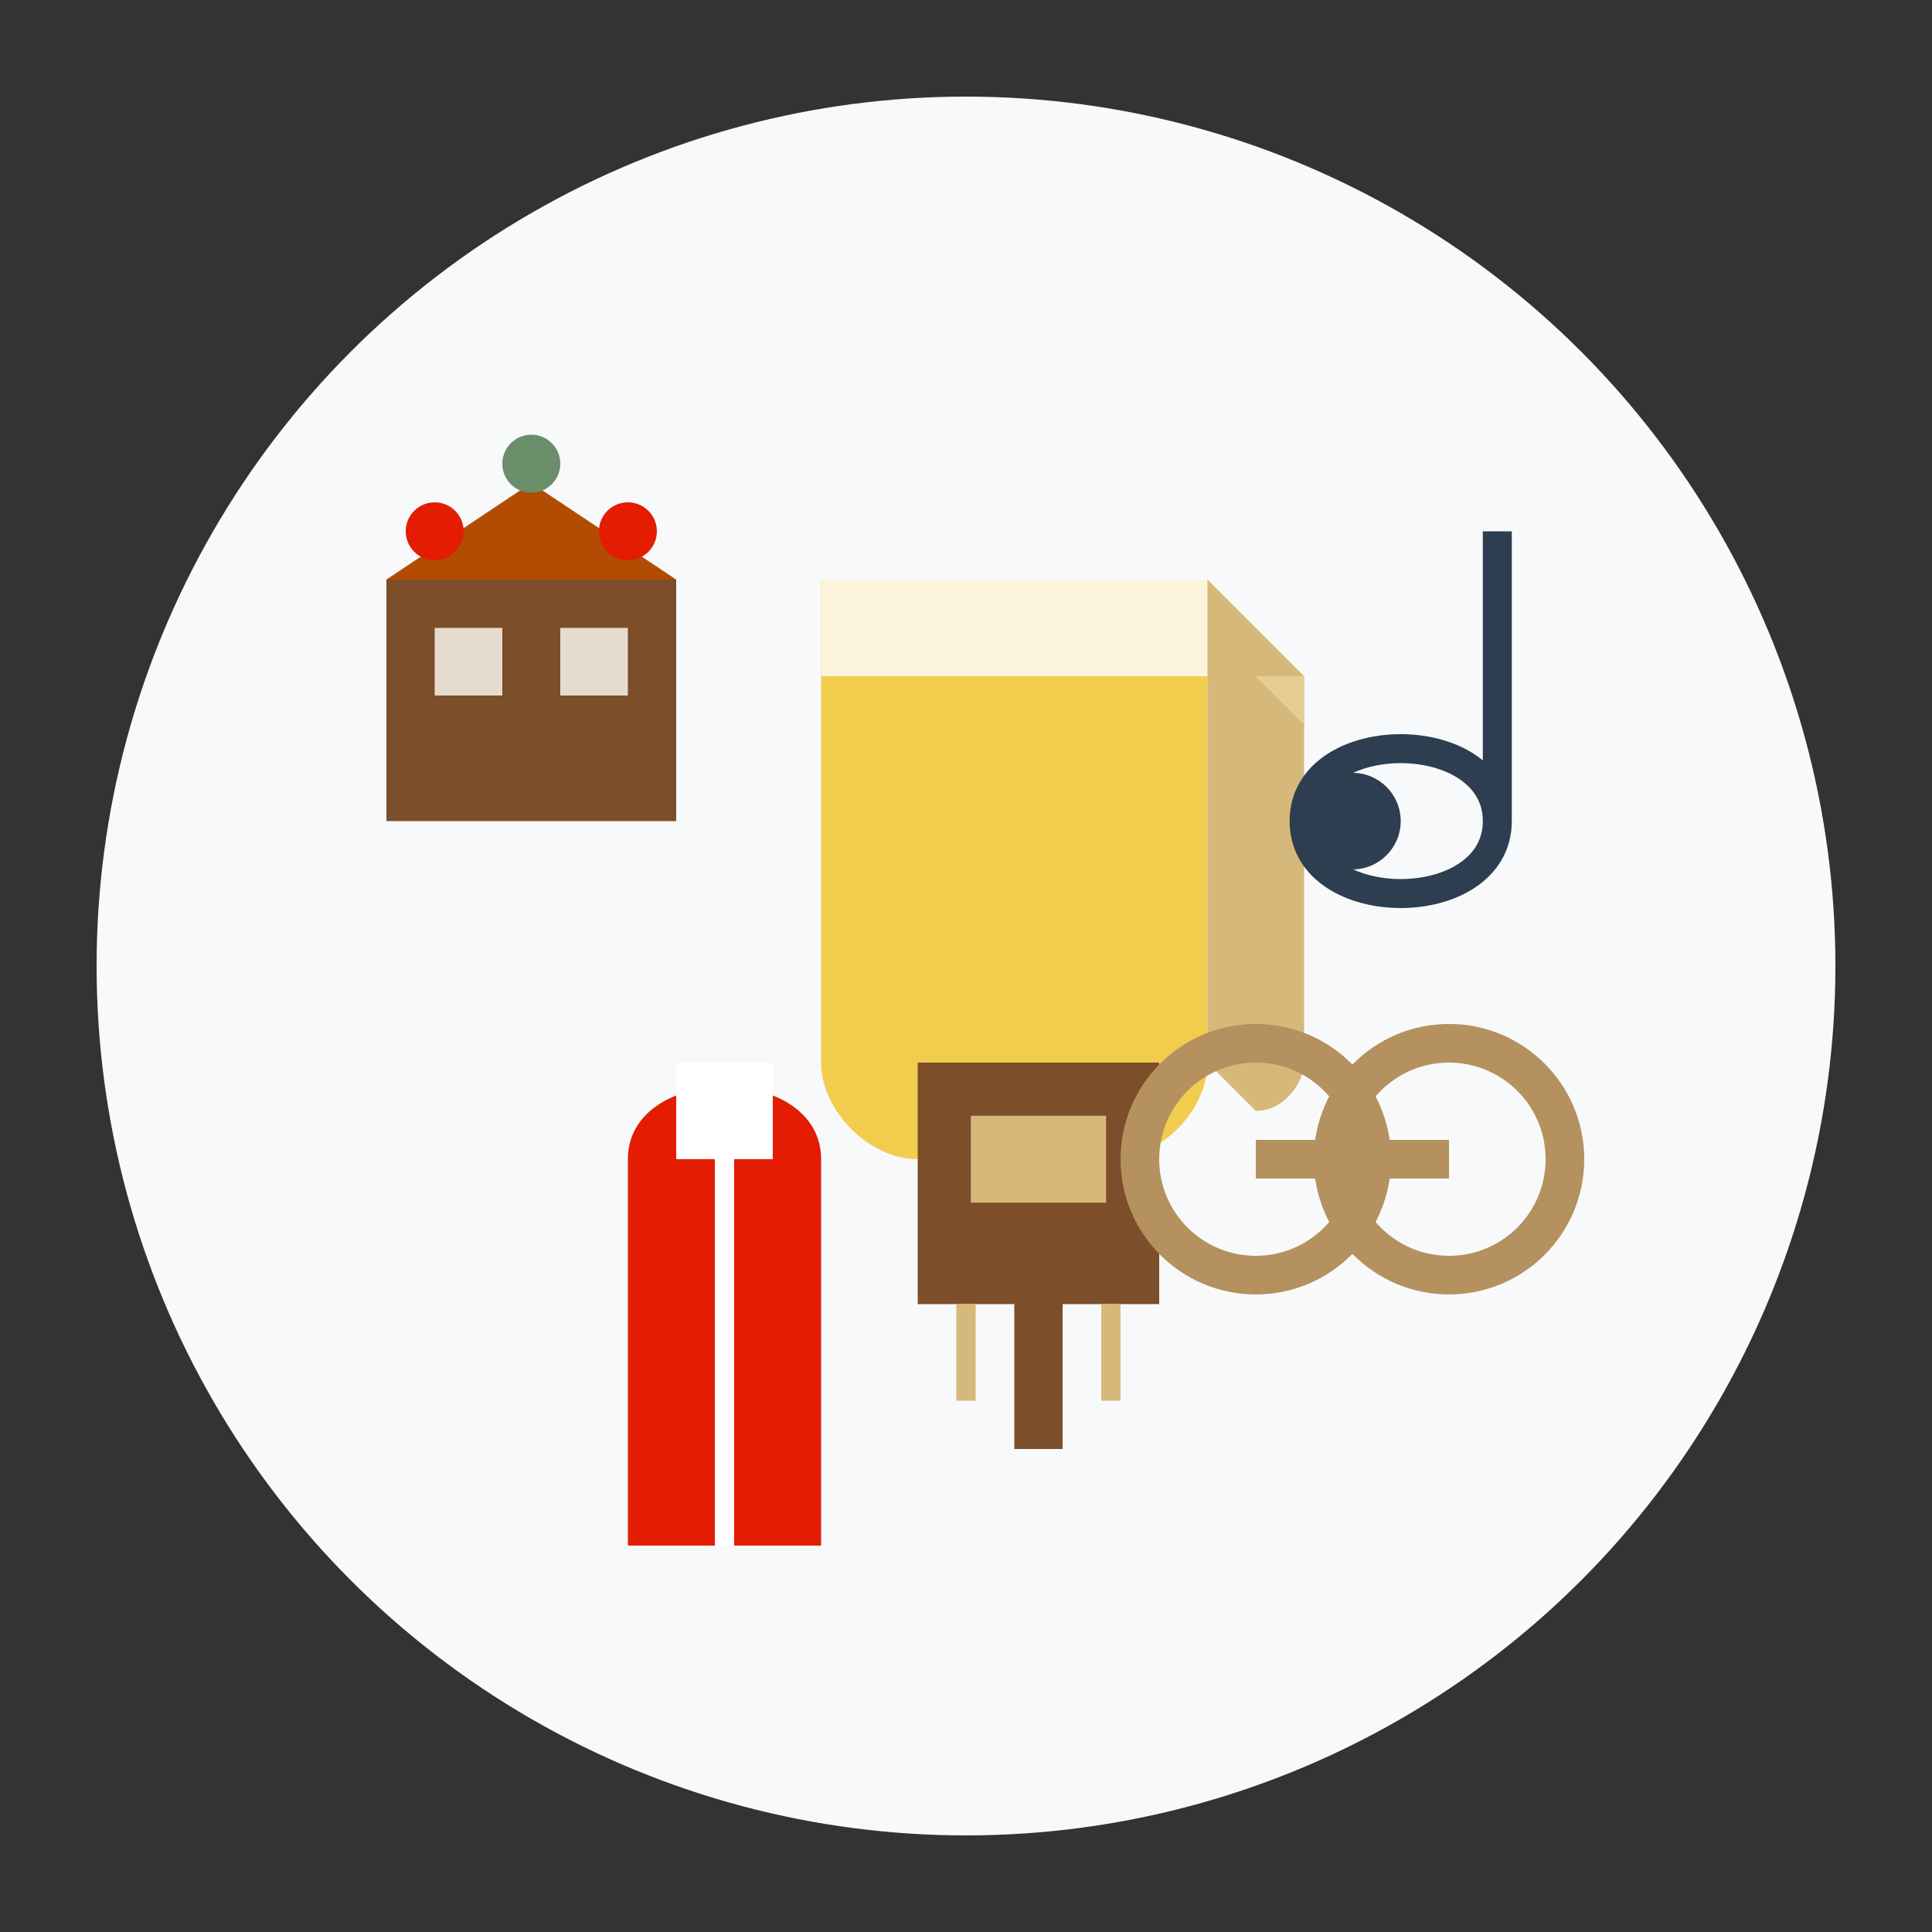 <svg xmlns="http://www.w3.org/2000/svg" viewBox="0 0 200 200" width="200" height="200">
  <rect x="0" y="0" width="200" height="200" fill="#333333" stroke="none"/>
  <!-- Background circle -->
  <circle cx="100" cy="100" r="90" fill="#f8f9fa" />
  
  <!-- Oktoberfest elements -->
  <g transform="translate(75, 40)">
    <!-- Beer stein -->
    <path d="M10,20 L10,70 C10,75 15,80 20,80 L40,80 C45,80 50,75 50,70 L50,20 Z" fill="#f2cc4d" />
    <path d="M10,20 L10,30 L50,30 L50,20 Z" fill="#ffffff" opacity="0.8" />
    <path d="M50,20 L60,30 L60,70 C60,72 58,75 55,75 L50,70 Z" fill="#d6b97a" />
    <path d="M55,30 L60,30 L60,35 Z" fill="#e7cd94" />
  </g>
  
  <!-- Christmas market elements -->
  <g transform="translate(40, 60)">
    <!-- Stylized stall/booth -->
    <rect x="0" y="0" width="30" height="25" fill="#7c4e29" />
    <polygon points="0,0 15,-10 30,0" fill="#b24c03" />
    <rect x="5" y="5" width="7" height="7" fill="#e5dbcf" />
    <rect x="18" y="5" width="7" height="7" fill="#e5dbcf" />
    
    <!-- Christmas decorations -->
    <circle cx="5" cy="-5" r="3" fill="#e31c02" />
    <circle cx="15" cy="-12" r="3" fill="#6a8d6a" />
    <circle cx="25" cy="-5" r="3" fill="#e31c02" />
  </g>
  
  <!-- Musical note for festivals -->
  <g transform="translate(135, 55)">
    <path d="M20,0 L20,30 C20,40 0,40 0,30 C0,20 20,20 20,30" fill="none" stroke="#2c3e50" stroke-width="3" />
    <circle cx="5" cy="30" r="5" fill="#2c3e50" />
  </g>
  
  <!-- Traditional dress elements -->
  <g transform="translate(65, 110)">
    <!-- Dirndl simplified -->
    <path d="M0,10 C0,0 20,0 20,10 L20,50 L0,50 Z" fill="#e31c02" />
    <rect x="5" y="0" width="10" height="10" fill="#ffffff" />
    <line x1="10" y1="10" x2="10" y2="50" stroke="#ffffff" stroke-width="2" />
  </g>
  
  <g transform="translate(95, 110)">
    <!-- Lederhosen simplified -->
    <path d="M0,0 L25,0 L25,25 L15,25 L15,40 L10,40 L10,25 L0,25 Z" fill="#7c4e29" />
    <line x1="5" y1="25" x2="5" y2="35" stroke="#d6b97a" stroke-width="2" />
    <line x1="20" y1="25" x2="20" y2="35" stroke="#d6b97a" stroke-width="2" />
    <rect x="5" y="5" width="15" height="10" fill="#d6b97a" stroke="#7c4e29" stroke-width="1" />
  </g>
  
  <!-- Pretzel -->
  <g transform="translate(130, 120)">
    <circle cx="0" cy="0" r="12" fill="none" stroke="#b5915f" stroke-width="4" />
    <circle cx="20" cy="0" r="12" fill="none" stroke="#b5915f" stroke-width="4" />
    <rect x="0" y="-2" width="20" height="4" fill="#b5915f" />
  </g>
</svg>
